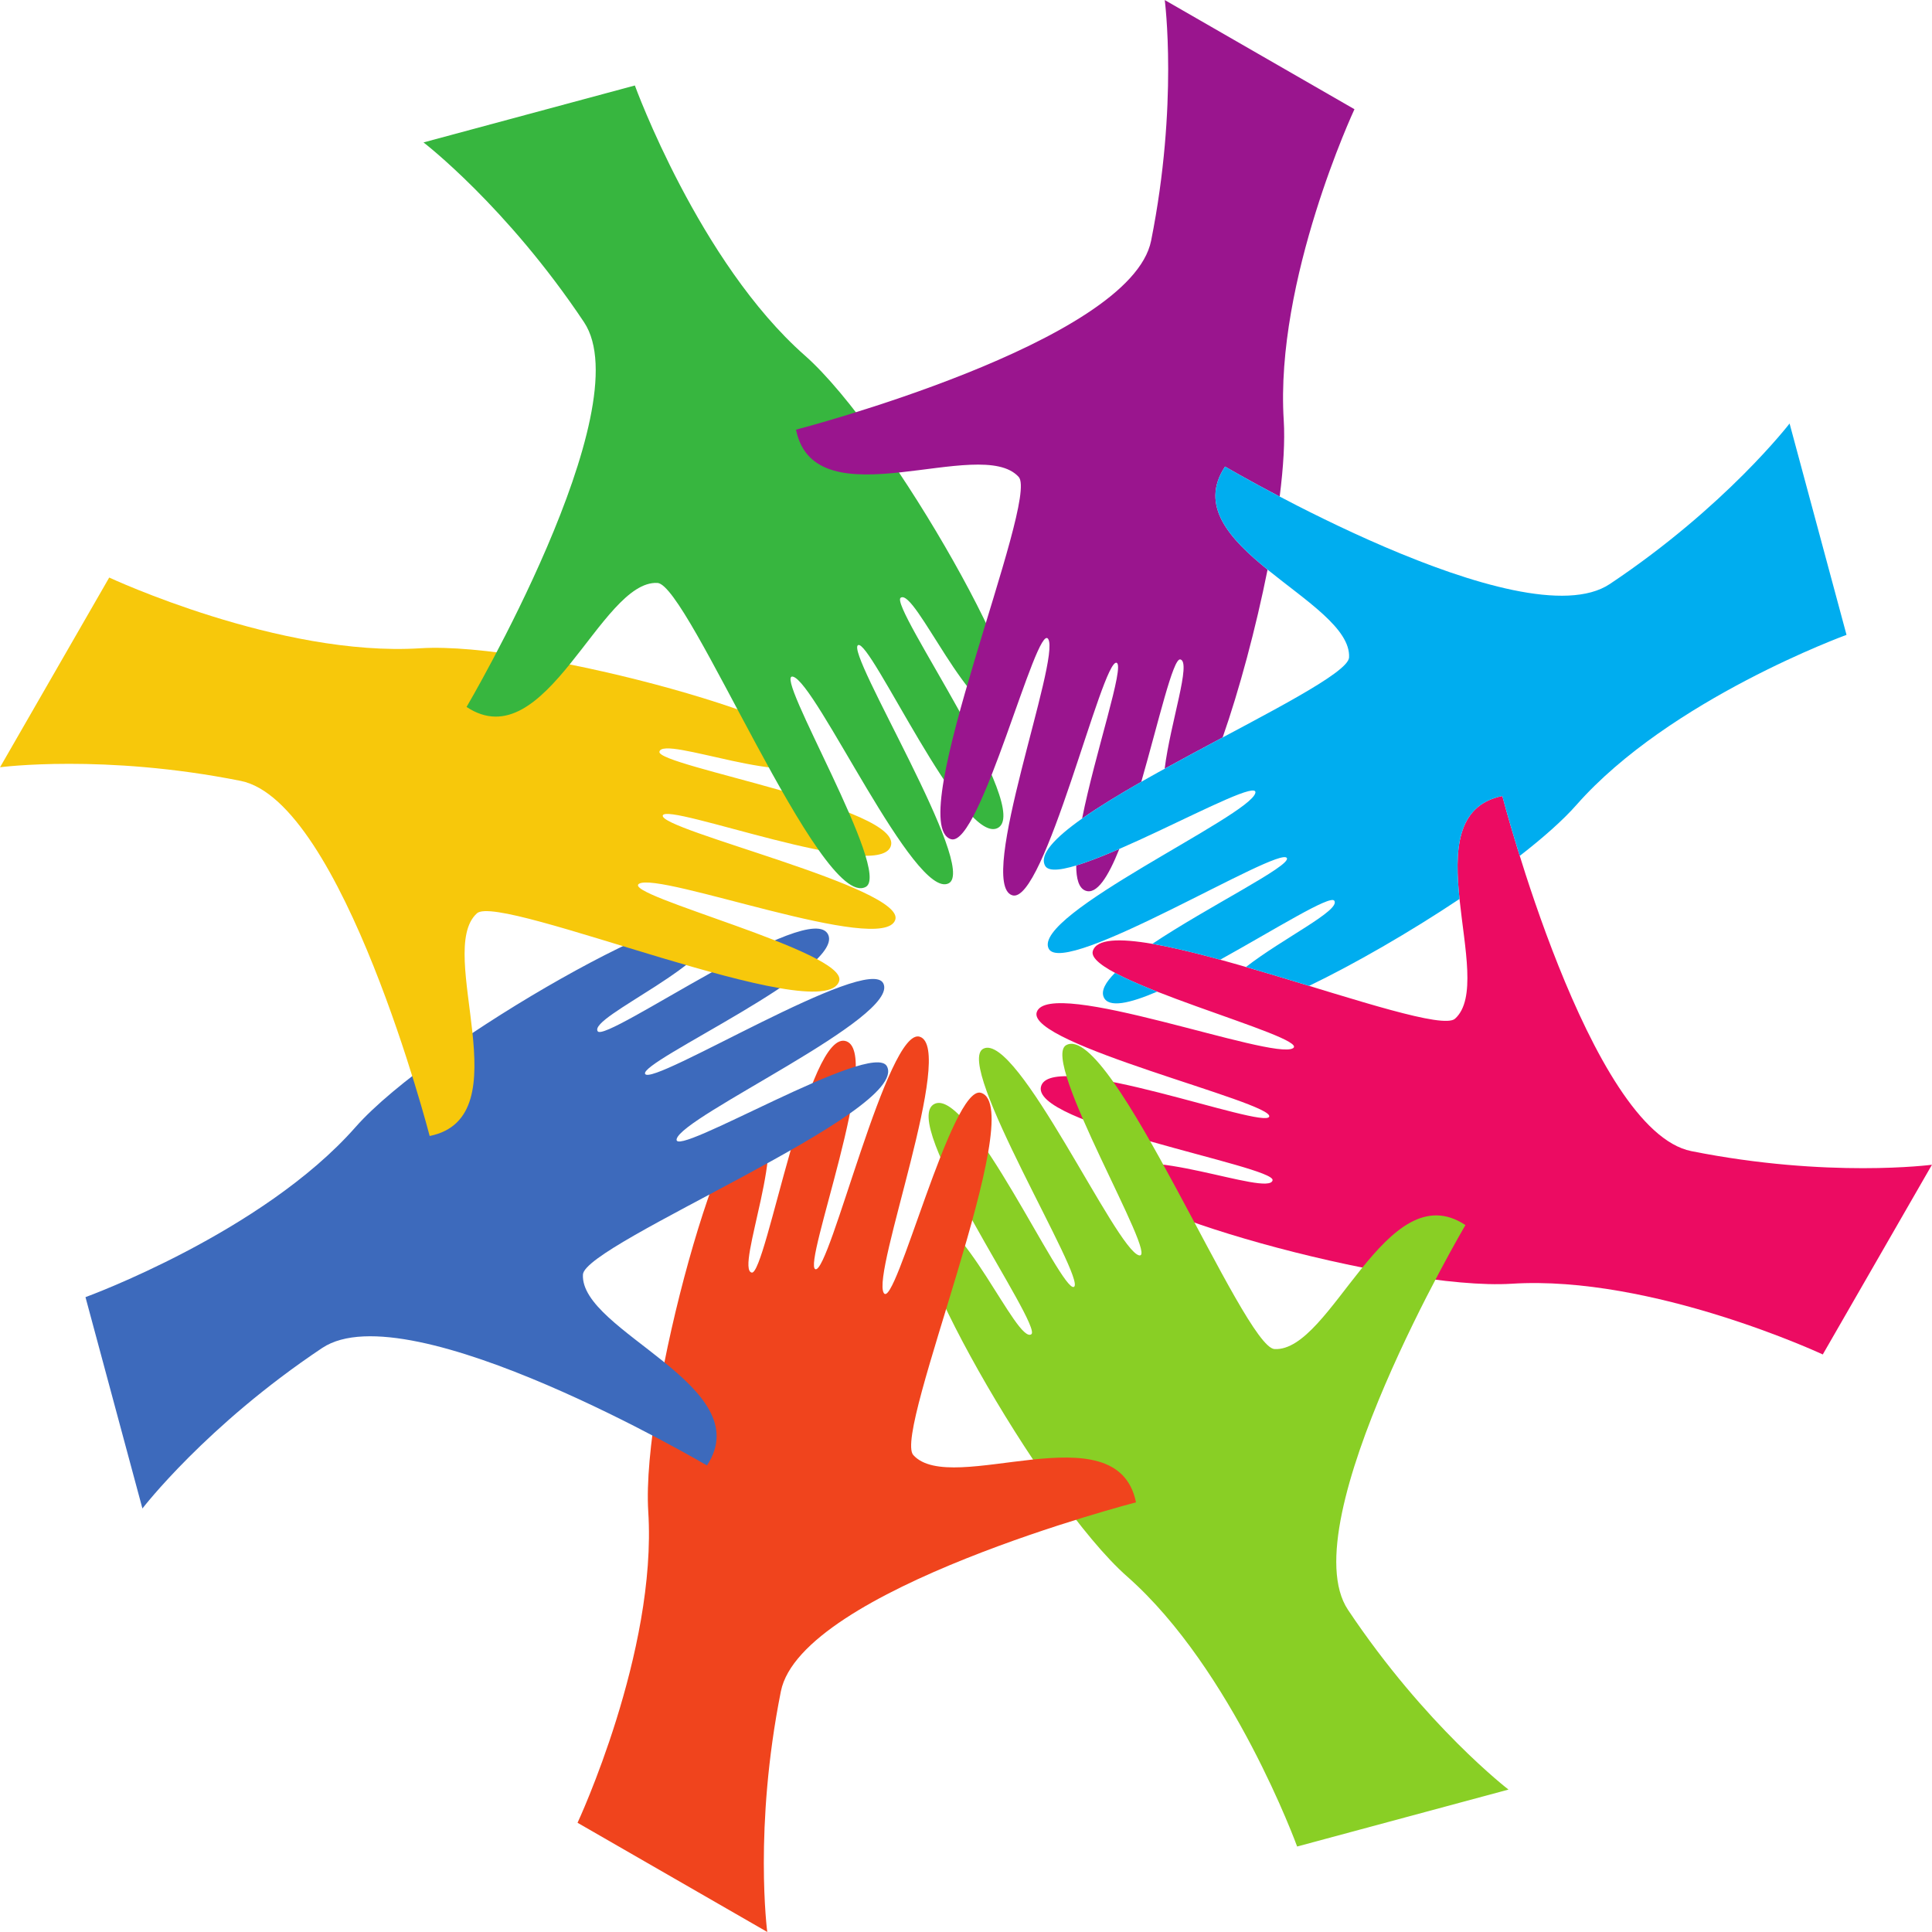 <?xml version="1.0" encoding="UTF-8"?><svg xmlns="http://www.w3.org/2000/svg" xmlns:xlink="http://www.w3.org/1999/xlink" height="343.0" preserveAspectRatio="xMidYMid meet" version="1.0" viewBox="328.5 228.5 343.0 343.0" width="343.0" zoomAndPan="magnify"><g><g id="change1_1"><path d="M 596.871 456.41 C 576.398 457.711 522.316 442.523 526.148 436.812 C 529.98 431.102 553.863 441.09 554.43 438.035 C 554.898 435.512 510.688 428.023 513.383 421.191 C 515.867 414.891 553.082 429.078 553.832 426.738 C 554.641 424.207 510.691 413.867 512.559 408.199 C 514.668 401.793 554.488 416.836 558.059 414.594 C 561.242 412.594 520.938 402.504 522.516 397.336 C 525.168 388.652 582.719 413.043 586.82 409.359 C 594.375 402.574 578.648 373.176 595.219 369.82 C 595.219 369.82 610.621 429.246 628.777 432.867 C 653.066 437.715 671.492 435.285 671.492 435.285 L 652.109 468.965 C 652.109 468.965 621.828 454.824 596.871 456.41" fill="#ec0b62"/></g><g id="change2_1"><path d="M 528.609 508.387 C 513.211 494.828 485.711 445.848 492.461 444.52 C 499.207 443.191 509.031 467.145 511.594 465.383 C 513.711 463.93 487.742 427.375 494.477 424.449 C 500.691 421.75 516.977 458.098 519.16 456.969 C 521.52 455.754 497.754 417.363 503.082 414.68 C 509.105 411.641 526.625 450.434 530.73 451.371 C 534.402 452.211 513.035 416.578 517.805 414.039 C 525.82 409.773 549.266 467.715 554.773 468.008 C 564.914 468.551 574.582 436.645 588.668 445.992 C 588.668 445.992 557.543 498.902 567.816 514.301 C 581.566 534.902 596.312 546.215 596.312 546.215 L 558.789 556.324 C 558.789 556.324 547.379 524.914 528.609 508.387" fill="#89cf25"/></g><g id="change3_1"><path d="M 443.59 496.871 C 442.289 476.398 457.477 422.316 463.188 426.148 C 468.898 429.98 458.91 453.863 461.965 454.43 C 464.488 454.898 471.977 410.688 478.809 413.383 C 485.109 415.867 470.922 453.082 473.266 453.832 C 475.793 454.641 486.133 410.691 491.801 412.559 C 498.207 414.668 483.164 454.488 485.406 458.059 C 487.406 461.242 497.496 420.938 502.664 422.516 C 511.348 425.168 486.957 482.719 490.641 486.82 C 497.426 494.375 526.824 478.648 530.18 495.219 C 530.18 495.219 470.754 510.621 467.133 528.777 C 462.285 553.066 464.715 571.492 464.715 571.492 L 431.035 552.109 C 431.035 552.109 445.176 521.828 443.59 496.871" fill="#f0441d"/></g><g id="change4_1"><path d="M 391.613 428.609 C 405.172 413.215 454.152 385.711 455.48 392.461 C 456.809 399.207 432.855 409.031 434.617 411.594 C 436.07 413.711 472.625 387.742 475.551 394.477 C 478.25 400.691 441.902 416.977 443.031 419.16 C 444.246 421.52 482.637 397.754 485.32 403.082 C 488.359 409.102 449.566 426.625 448.629 430.73 C 447.789 434.402 483.422 413.035 485.961 417.805 C 490.227 425.82 432.285 449.266 431.992 454.773 C 431.449 464.914 463.355 474.582 454.008 488.668 C 454.008 488.668 401.098 457.543 385.699 467.816 C 365.098 481.566 353.785 496.312 353.785 496.312 L 343.676 458.789 C 343.676 458.789 375.086 447.379 391.613 428.609" fill="#3d6abc"/></g><g id="change5_1"><path d="M 403.129 343.59 C 423.602 342.289 477.684 357.477 473.852 363.188 C 470.02 368.898 446.137 358.91 445.57 361.965 C 445.102 364.488 489.312 371.977 486.617 378.809 C 484.133 385.109 446.918 370.922 446.168 373.266 C 445.359 375.793 489.309 386.133 487.441 391.801 C 485.332 398.207 445.512 383.164 441.941 385.406 C 438.758 387.406 479.062 397.496 477.484 402.664 C 474.832 411.348 417.281 386.957 413.18 390.641 C 405.625 397.426 421.352 426.824 404.781 430.18 C 404.781 430.18 389.379 370.754 371.223 367.133 C 346.934 362.285 328.508 364.715 328.508 364.715 L 347.891 331.035 C 347.891 331.035 378.172 345.176 403.129 343.59" fill="#f7c80b"/></g><g id="change6_1"><path d="M 471.391 291.613 C 486.789 305.172 514.289 354.152 507.539 355.48 C 500.793 356.809 490.969 332.855 488.406 334.617 C 486.289 336.07 512.258 372.625 505.523 375.551 C 499.309 378.25 483.023 341.902 480.84 343.031 C 478.48 344.246 502.246 382.637 496.918 385.324 C 490.898 388.359 473.375 349.566 469.27 348.629 C 465.598 347.789 486.965 383.426 482.195 385.961 C 474.18 390.227 450.734 332.285 445.227 331.992 C 435.086 331.449 425.418 363.355 411.332 354.008 C 411.332 354.008 442.457 301.098 432.184 285.699 C 418.434 265.098 403.688 253.785 403.688 253.785 L 441.211 243.676 C 441.211 243.676 452.621 275.086 471.391 291.613" fill="#37b63f"/></g><g id="change7_1"><path d="M 526.734 346.168 C 528.238 346.648 522.945 362.125 520.613 373.82 C 523.523 371.77 527.164 369.559 531.121 367.297 C 534.211 356.523 536.758 345.332 538.035 345.57 C 540.074 345.949 536.305 356.715 535.27 364.973 C 538.652 363.109 542.16 361.238 545.562 359.426 C 548.508 351.016 551.449 340.078 553.539 329.629 C 546.871 324.219 541.355 318.32 545.992 311.332 C 545.992 311.332 549.812 313.578 555.691 316.664 C 556.352 311.438 556.641 306.754 556.41 303.129 C 554.824 278.172 568.965 247.891 568.965 247.891 L 535.285 228.508 C 535.285 228.508 537.715 246.934 532.867 271.223 C 529.246 289.379 469.82 304.781 469.82 304.781 C 473.176 321.352 502.574 305.629 509.359 313.18 C 513.043 317.281 488.652 374.832 497.336 377.484 C 502.504 379.062 512.594 338.758 514.594 341.945 C 516.836 345.512 501.793 385.332 508.199 387.441 C 513.867 389.309 524.207 345.359 526.734 346.168" fill="#9a158e"/></g><g id="change7_2"><path d="M 521.191 386.617 C 523.191 387.406 525.246 384.172 527.219 379.219 C 524.391 380.449 521.746 381.496 519.566 382.152 C 519.57 384.52 520.031 386.16 521.191 386.617" fill="#9a158e"/></g><g id="change8_1"><path d="M 533.934 404.551 C 531.066 403.422 528.457 402.293 526.453 401.219 C 524.781 402.895 523.953 404.379 524.449 405.523 C 525.305 407.492 529.047 406.656 533.934 404.551" fill="#00adef"/></g><g id="change8_2"><path d="M 551.371 369.27 C 550.434 373.375 511.641 390.898 514.68 396.918 C 517.363 402.246 555.754 378.48 556.969 380.84 C 557.691 382.242 543.004 389.441 533.082 396.066 C 536.59 396.672 540.73 397.68 545.129 398.883 C 554.934 393.449 564.648 387.336 565.383 388.406 C 566.559 390.117 556.277 395.062 549.707 400.172 C 553.418 401.246 557.219 402.402 560.91 403.527 C 568.938 399.66 578.754 394.012 587.617 388.098 C 586.73 379.559 587 371.484 595.219 369.824 C 595.219 369.824 596.332 374.113 598.309 380.453 C 602.469 377.223 605.984 374.117 608.387 371.391 C 624.914 352.621 656.324 341.211 656.324 341.211 L 646.215 303.688 C 646.215 303.688 634.902 318.434 614.301 332.184 C 598.902 342.457 545.992 311.332 545.992 311.332 C 536.645 325.418 568.551 335.086 568.008 345.227 C 567.715 350.734 509.773 374.18 514.039 382.195 C 516.578 386.965 552.211 365.598 551.371 369.27" fill="#00adef"/></g></g></svg>